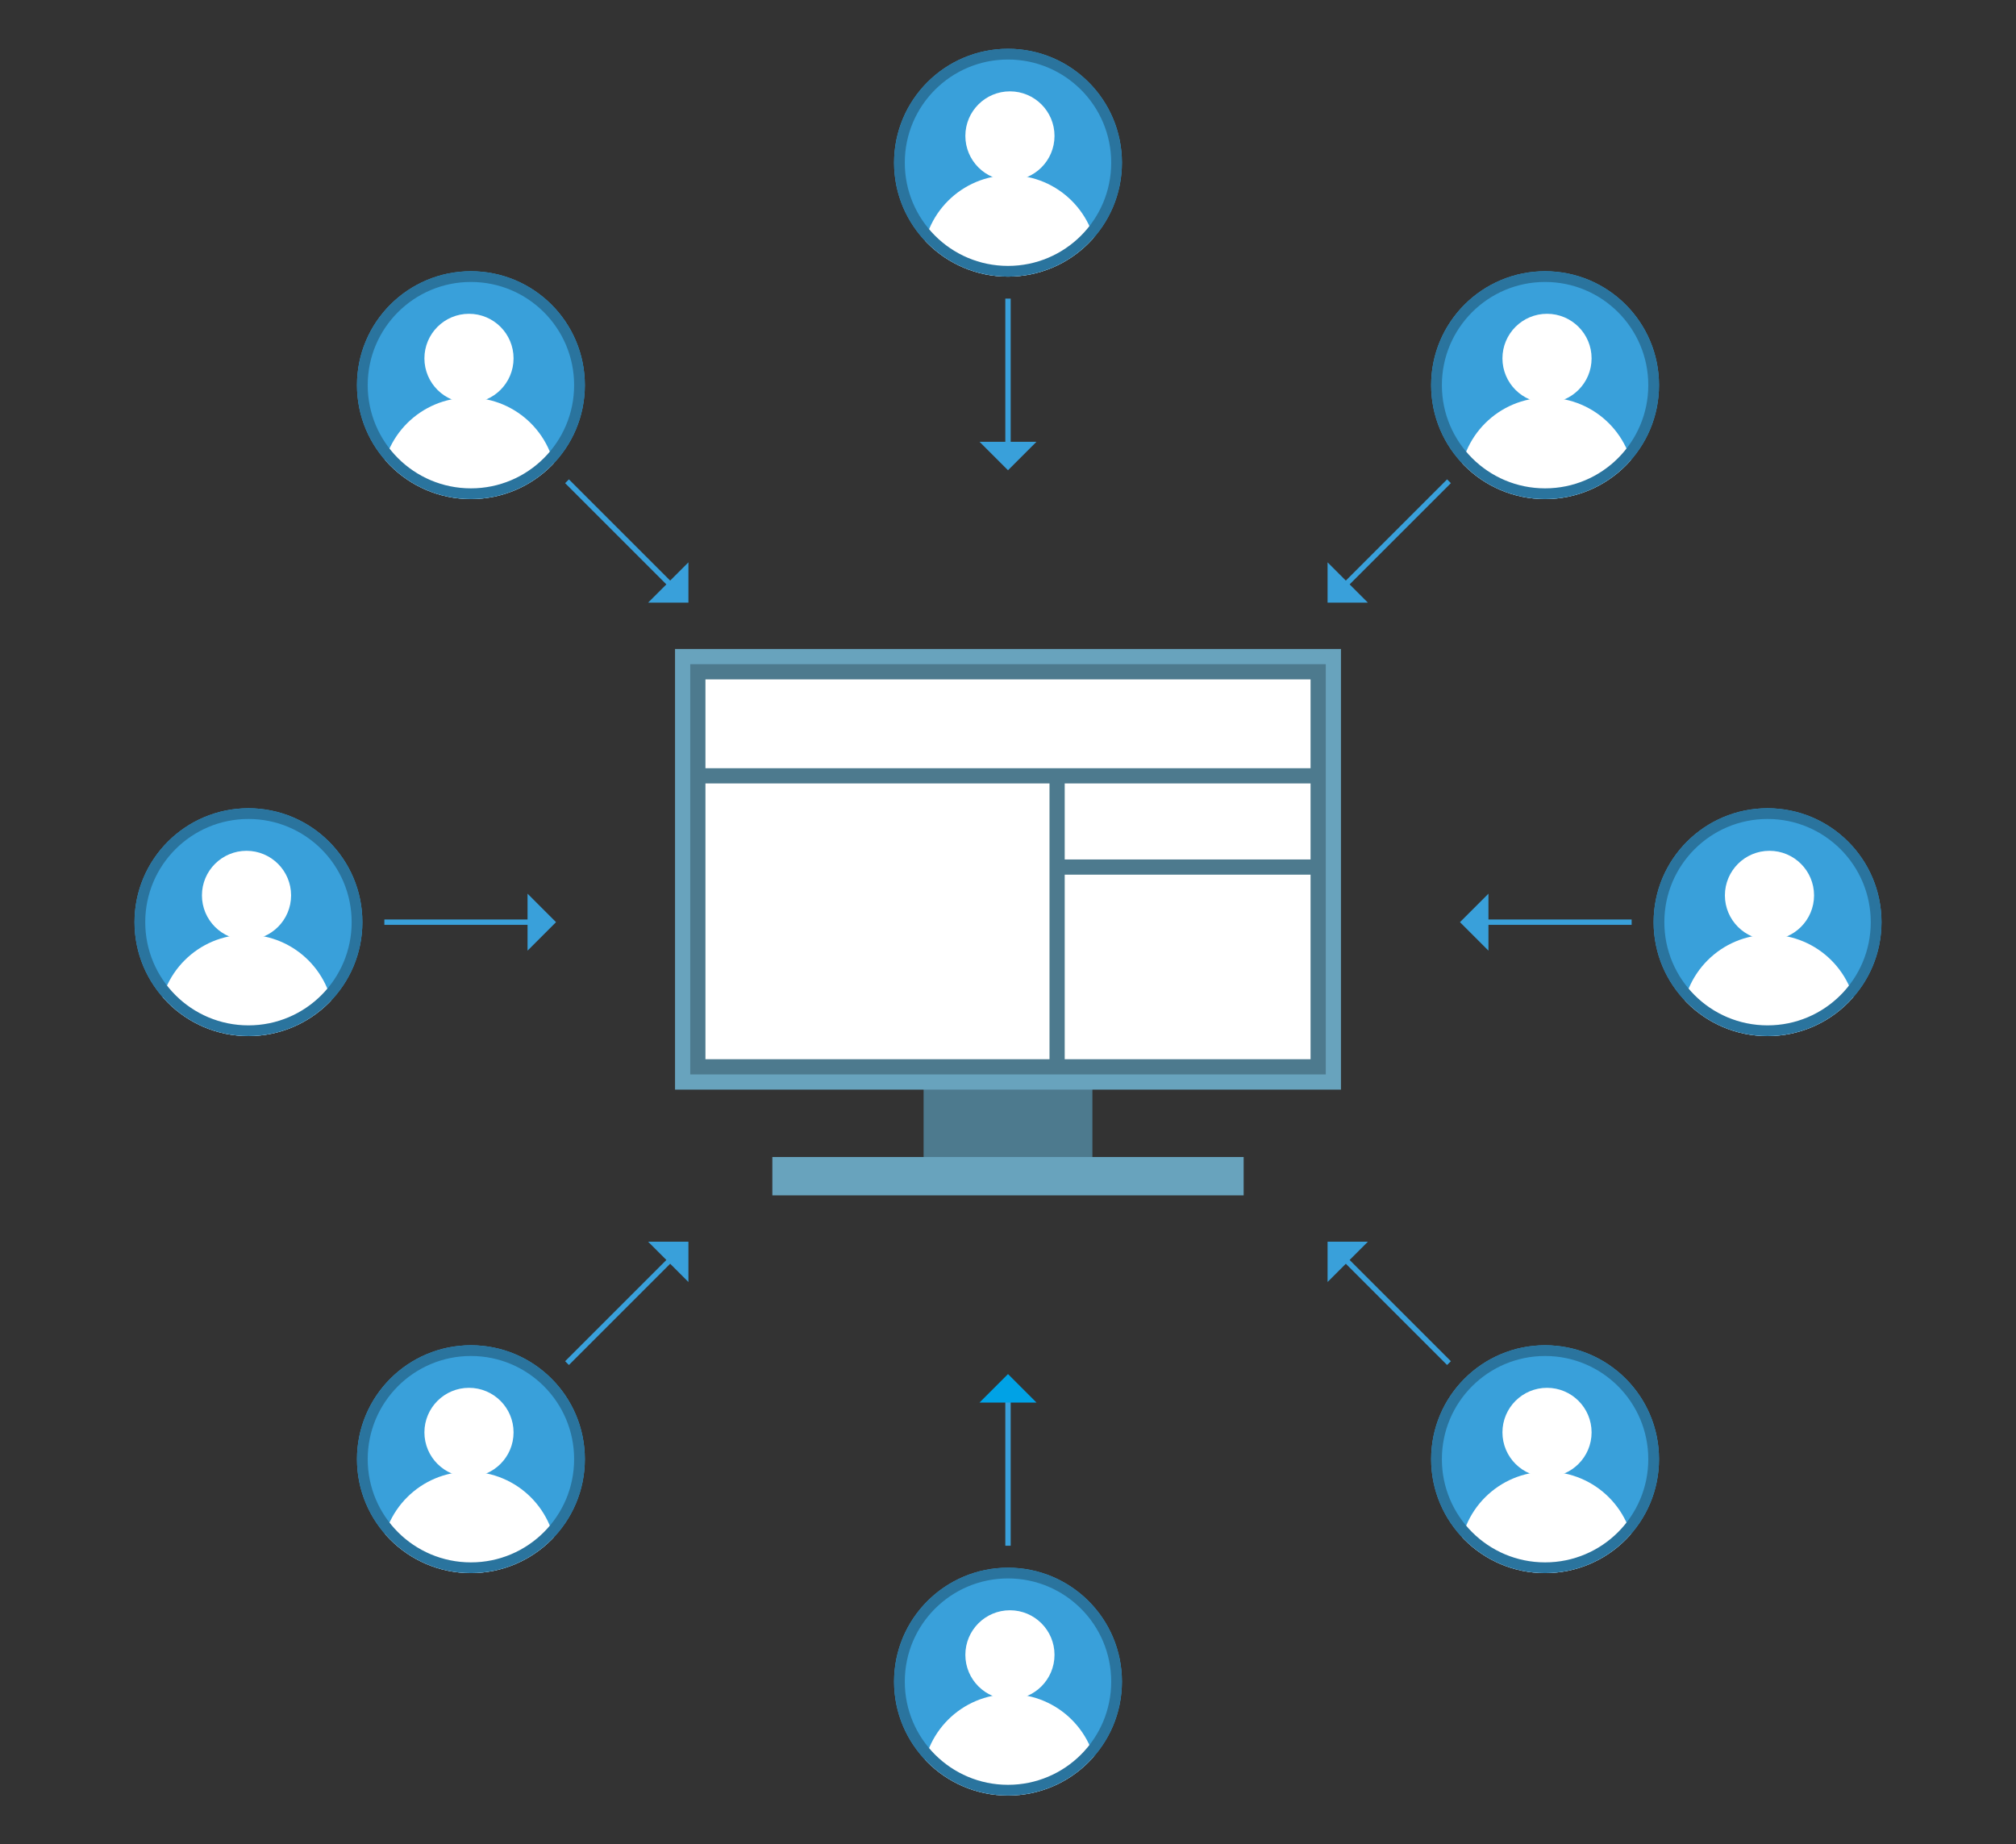 <svg id="7d852296-96ee-4db5-8460-7ab595d6bad8" data-name="레이어 1" xmlns="http://www.w3.org/2000/svg" xmlns:xlink="http://www.w3.org/1999/xlink" width="281.78" height="257.82" viewBox="0 0 281.78 257.82">
  <rect x="0" y="0" width="281.78" height="257.82" fill="#333333" stroke="none"/>
  <defs>
    <clipPath id="83ca85b4-762a-42c8-8a9a-0d05ba7a93ee">
      <circle id="fb3fb880-5637-4f60-bbd0-a426a52ca4f6" data-name="SVGID" cx="215.959" cy="53.841" r="15.925" style="fill: none"/>
    </clipPath>
    <clipPath id="9cd16f26-d6fc-451f-af61-16fd469e2abd">
      <circle id="10f967c1-11f5-49ae-a648-758078974461" data-name="SVGID" cx="247.054" cy="128.91" r="15.925" style="fill: none"/>
    </clipPath>
    <clipPath id="d0e9ce31-9466-4dc7-a95a-7eb4a707fd6e">
      <circle id="b505ef94-f842-4bfd-82b6-3e9eefd5ffd7" data-name="SVGID" cx="215.959" cy="203.979" r="15.925" style="fill: none"/>
    </clipPath>
    <clipPath id="e6f13d8b-ec3f-460d-9ee9-e10b0356f47f">
      <circle id="85abea14-84ff-46b2-89a2-2859cac10c15" data-name="SVGID" cx="65.821" cy="53.841" r="15.925" style="fill: none"/>
    </clipPath>
    <clipPath id="e99bd788-8658-49bc-bde5-62eb0dda9417">
      <circle id="a4e34ee6-f4d7-49ce-9b26-1c792f8bd3ed" data-name="SVGID" cx="34.726" cy="128.91" r="15.925" style="fill: none"/>
    </clipPath>
    <clipPath id="de533312-4062-4f27-b250-fa9485884804">
      <circle id="a4107715-44b0-4fc5-94d6-6eb2428bfa3f" data-name="SVGID" cx="65.821" cy="203.979" r="15.925" style="fill: none"/>
    </clipPath>
    <clipPath id="b0f46ef0-3ba8-4930-8aa8-08f8d9c409f5">
      <circle id="6dfac20c-0d1e-4ec3-ae13-dd204ebd2bf3" data-name="SVGID" cx="140.89" cy="235.074" r="15.925" style="fill: none"/>
    </clipPath>
    <clipPath id="2d43bd9e-7284-45ea-b259-814b8251da56">
      <circle id="808d6359-3b63-4347-b2ac-df7fe451315e" data-name="SVGID" cx="140.89" cy="22.746" r="15.925" style="fill: none"/>
    </clipPath>
  </defs>
  <title>pictogram-ga</title>
  <g>
    <g>
      <rect x="129.094" y="147.159" width="23.592" height="17.949" style="fill: #4d7a8e"/>
      <rect x="107.953" y="161.738" width="65.874" height="5.362" style="fill: #68a3bd"/>
      <g>
        <rect x="110.091" y="74.979" width="61.599" height="93.08" transform="translate(262.409 -19.371) rotate(90)" style="fill: #68a3bd"/>
        <rect x="112.216" y="77.105" width="57.348" height="88.829" transform="translate(262.41 -19.37) rotate(90)" style="fill: #4d7a8e"/>
        <g>
          <rect x="98.601" y="94.972" width="84.579" height="12.418" style="fill: #fff"/>
          <rect x="148.817" y="109.516" width="34.363" height="10.628" style="fill: #fff"/>
          <rect x="98.601" y="109.516" width="48.09" height="38.553" style="fill: #fff"/>
          <rect x="148.817" y="122.269" width="34.363" height="25.8" style="fill: #fff"/>
        </g>
      </g>
    </g>
    <g style="clip-path: url(#83ca85b4-762a-42c8-8a9a-0d05ba7a93ee)">
      <rect x="193.695" y="34.545" width="44.529" height="42.997" transform="translate(431.918 112.087) rotate(180)" style="fill: #39a0da"/>
      <g>
        <circle cx="216.229" cy="50.095" r="6.23" style="fill: #fff"/>
        <circle cx="216.229" cy="67.814" r="12.227" style="fill: #fff"/>
      </g>
      <circle id="7c151116-00c5-4d36-b134-0101e935d0d4" data-name="SVGID" cx="215.959" cy="53.841" r="15.925" style="fill: none;stroke: #2a749e;stroke-miterlimit: 10;stroke-width: 3px"/>
    </g>
    <g style="clip-path: url(#9cd16f26-d6fc-451f-af61-16fd469e2abd)">
      <rect x="224.79" y="109.614" width="44.529" height="42.997" transform="translate(494.108 262.225) rotate(180)" style="fill: #39a0da"/>
      <g>
        <circle cx="247.323" cy="125.164" r="6.23" style="fill: #fff"/>
        <circle cx="247.323" cy="142.883" r="12.227" style="fill: #fff"/>
      </g>
      <circle id="0e74854a-d8a4-4ee3-8a8d-d3a310879024" data-name="SVGID" cx="247.054" cy="128.91" r="15.925" style="fill: none;stroke: #2a749e;stroke-miterlimit: 10;stroke-width: 3px"/>
    </g>
    <g style="clip-path: url(#d0e9ce31-9466-4dc7-a95a-7eb4a707fd6e)">
      <rect x="193.695" y="184.683" width="44.529" height="42.997" transform="translate(431.918 412.364) rotate(180)" style="fill: #39a0da"/>
      <g>
        <circle cx="216.229" cy="200.233" r="6.23" style="fill: #fff"/>
        <circle cx="216.229" cy="217.952" r="12.227" style="fill: #fff"/>
      </g>
      <circle id="d1df2524-2880-441d-8f64-9ff3bfbf230a" data-name="SVGID" cx="215.959" cy="203.979" r="15.925" style="fill: none;stroke: #2a749e;stroke-miterlimit: 10;stroke-width: 3px"/>
    </g>
    <g style="clip-path: url(#e6f13d8b-ec3f-460d-9ee9-e10b0356f47f)">
      <rect x="43.556" y="34.545" width="44.529" height="42.997" style="fill: #39a0da"/>
      <g>
        <circle cx="65.551" cy="50.095" r="6.23" style="fill: #fff"/>
        <circle cx="65.551" cy="67.814" r="12.227" style="fill: #fff"/>
      </g>
      <circle id="2067b7f5-d839-49d3-9f0f-8c4d34f91a33" data-name="SVGID" cx="65.821" cy="53.841" r="15.925" style="fill: none;stroke: #2a749e;stroke-miterlimit: 10;stroke-width: 3px"/>
    </g>
    <g style="clip-path: url(#e99bd788-8658-49bc-bde5-62eb0dda9417)">
      <rect x="12.462" y="109.614" width="44.529" height="42.997" style="fill: #39a0da"/>
      <g>
        <circle cx="34.456" cy="125.164" r="6.23" style="fill: #fff"/>
        <circle cx="34.456" cy="142.883" r="12.227" style="fill: #fff"/>
      </g>
      <circle id="eb7f564d-c205-4c87-911f-ed4a6b7589c5" data-name="SVGID" cx="34.726" cy="128.91" r="15.925" style="fill: none;stroke: #2a749e;stroke-miterlimit: 10;stroke-width: 3px"/>
    </g>
    <g style="clip-path: url(#de533312-4062-4f27-b250-fa9485884804)">
      <rect x="43.556" y="184.683" width="44.529" height="42.997" style="fill: #39a0da"/>
      <g>
        <circle cx="65.551" cy="200.233" r="6.23" style="fill: #fff"/>
        <circle cx="65.551" cy="217.952" r="12.227" style="fill: #fff"/>
      </g>
      <circle id="622a9735-f419-45dc-934d-aaf375f9711c" data-name="SVGID" cx="65.821" cy="203.979" r="15.925" style="fill: none;stroke: #2a749e;stroke-miterlimit: 10;stroke-width: 3px"/>
    </g>
    <g style="clip-path: url(#b0f46ef0-3ba8-4930-8aa8-08f8d9c409f5)">
      <rect x="118.626" y="216.028" width="44.529" height="42.997" transform="translate(281.781 475.053) rotate(180)" style="fill: #39a0da"/>
      <g>
        <circle cx="141.16" cy="231.328" r="6.23" style="fill: #fff"/>
        <circle cx="141.16" cy="249.047" r="12.227" style="fill: #fff"/>
      </g>
      <circle id="9784d46f-68fc-4312-8883-5df9535d2e91" data-name="SVGID" cx="140.89" cy="235.074" r="15.925" style="fill: none;stroke: #2a749e;stroke-miterlimit: 10;stroke-width: 3px"/>
    </g>
    <g style="clip-path: url(#2d43bd9e-7284-45ea-b259-814b8251da56)">
      <rect x="118.626" y="3.45" width="44.529" height="42.997" transform="translate(281.78 49.897) rotate(180)" style="fill: #39a0da"/>
      <g>
        <circle cx="141.16" cy="19" r="6.23" style="fill: #fff"/>
        <circle cx="141.16" cy="36.719" r="12.227" style="fill: #fff"/>
      </g>
      <circle id="5eabf4be-9155-4c96-8251-171af28f63d4" data-name="SVGID" cx="140.89" cy="22.746" r="15.925" style="fill: none;stroke: #2a749e;stroke-miterlimit: 10;stroke-width: 3px"/>
    </g>
    <line x1="53.722" y1="128.91" x2="76.701" y2="128.91" style="fill: none;stroke: #39a0da;stroke-miterlimit: 10;stroke-width: 0.75px"/>
    <polygon points="73.736 124.927 77.719 128.91 73.736 132.893 73.736 124.927" style="fill: #39a0da"/>
    <line x1="79.253" y1="67.273" x2="95.502" y2="83.522" style="fill: none;stroke: #39a0da;stroke-miterlimit: 10;stroke-width: 0.75px"/>
    <polygon points="96.222 78.609 96.222 84.242 90.589 84.242 96.222 78.609" style="fill: #39a0da"/>
    <line x1="140.89" y1="41.742" x2="140.89" y2="64.721" style="fill: none;stroke: #39a0da;stroke-miterlimit: 10;stroke-width: 0.75px"/>
    <polygon points="144.873 61.756 140.89 65.739 136.907 61.756 144.873 61.756" style="fill: #39a0da"/>
    <line x1="202.527" y1="67.273" x2="186.278" y2="83.522" style="fill: none;stroke: #39a0da;stroke-miterlimit: 10;stroke-width: 0.75px"/>
    <polygon points="191.191 84.242 185.558 84.242 185.558 78.609 191.191 84.242" style="fill: #39a0da"/>
    <line x1="228.058" y1="128.91" x2="205.079" y2="128.91" style="fill: none;stroke: #39a0da;stroke-miterlimit: 10;stroke-width: 0.75px"/>
    <polygon points="208.044 132.893 204.061 128.91 208.044 124.927 208.044 132.893" style="fill: #39a0da"/>
    <line x1="202.527" y1="190.547" x2="186.278" y2="174.298" style="fill: none;stroke: #39a0da;stroke-miterlimit: 10;stroke-width: 0.75px"/>
    <polygon points="185.558 179.211 185.558 173.578 191.191 173.578 185.558 179.211" style="fill: #39a0da"/>
    <line x1="140.89" y1="216.078" x2="140.89" y2="193.099" style="fill: none;stroke: #39a0da;stroke-miterlimit: 10;stroke-width: 0.75px"/>
    <polygon points="136.907 196.064 140.89 192.081 144.873 196.064 136.907 196.064" style="fill: #00a2e6"/>
    <line x1="79.253" y1="190.547" x2="95.502" y2="174.298" style="fill: none;stroke: #39a0da;stroke-miterlimit: 10;stroke-width: 0.75px"/>
    <polygon points="90.589 173.578 96.222 173.578 96.222 179.211 90.589 173.578" style="fill: #39a0da"/>
  </g>
</svg>
